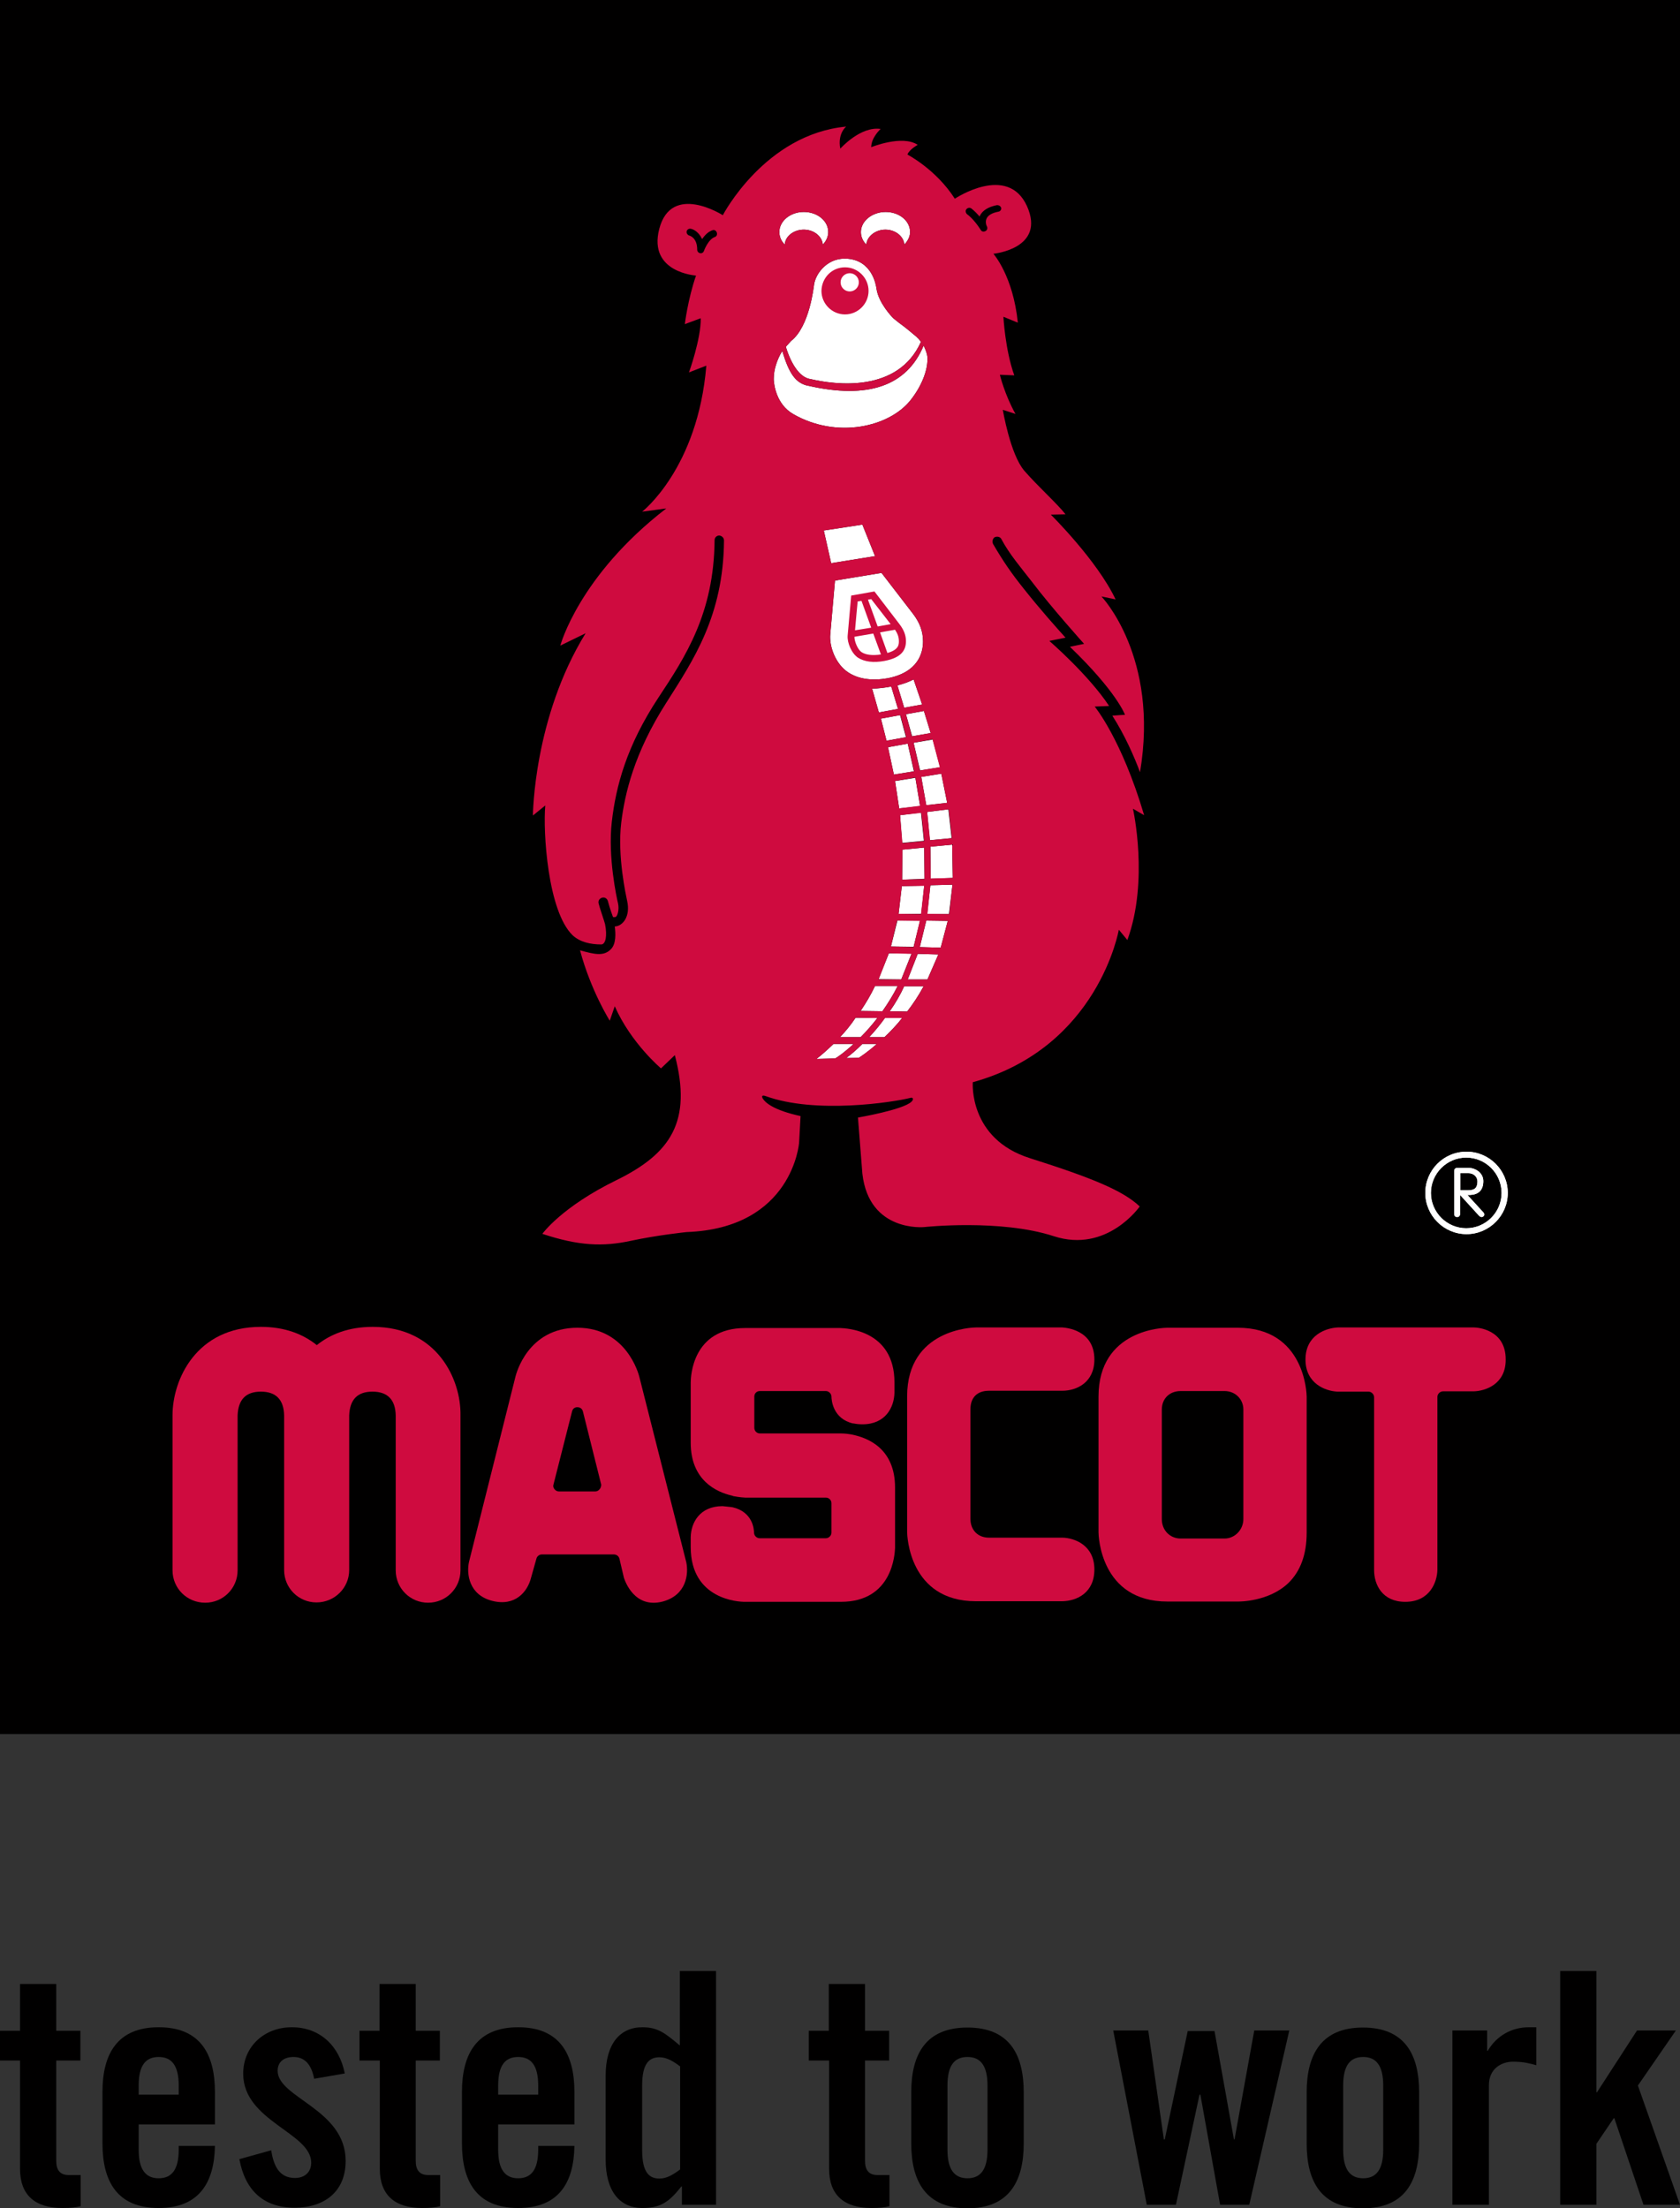 <?xml version="1.0" encoding="UTF-8"?>
<svg xmlns="http://www.w3.org/2000/svg" xmlns:xlink="http://www.w3.org/1999/xlink" version="1.1" id="Ebene_1" x="0px" y="0px" viewBox="0 0 57.06 75" style="enable-background:new 0 0 57.06 75;" xml:space="preserve">
<rect x="0" y="0" width="57.06" height="75" fill="#333333" stroke="none"/>
<style type="text/css">
	.st0{fill:#010000;}
	.st1{fill:#FFFFFF;}
	.st2{fill:#CF0B3F;}
</style>
<rect x="0" class="st0" width="57.06" height="58.9"></rect>
<g>
	<path class="st0" d="M0,69.99v-1.01h0.68v-1.59h1.23v1.59h0.82v1.01H1.91v3.41c0,0.31,0.13,0.48,0.42,0.48h0.41v1.06   C2.57,74.98,2.43,75,2.12,75c-0.92,0-1.44-0.43-1.44-1.33v-3.68H0z"></path>
	<path class="st0" d="M7.3,72.16H4.71v0.86c0,0.68,0.24,0.97,0.68,0.97c0.44,0,0.68-0.29,0.68-0.97v-0.13H7.3   C7.28,74.14,6.76,75,5.39,75c-1.41,0-1.91-0.9-1.91-2.2v-1.74c0-1.3,0.51-2.2,1.91-2.2s1.91,0.9,1.91,2.2V72.16z M6.07,71.15v-0.31   c0-0.68-0.24-0.97-0.68-0.97c-0.44,0-0.68,0.28-0.68,0.97v0.31H6.07z"></path>
	<path class="st0" d="M10.67,70.61c-0.09-0.47-0.31-0.74-0.7-0.74c-0.32,0-0.54,0.16-0.54,0.47c0,0.92,2.31,1.3,2.31,3.06   c0,1.05-0.73,1.59-1.73,1.59c-1.08,0-1.69-0.61-1.88-1.65l1.08-0.3c0.08,0.49,0.25,0.94,0.81,0.94c0.32,0,0.55-0.19,0.55-0.52   c0-1.02-2.31-1.41-2.31-3.02c0-0.94,0.73-1.58,1.65-1.58c0.97,0,1.62,0.65,1.8,1.57L10.67,70.61z"></path>
	<path class="st0" d="M12.21,69.99v-1.01h0.68v-1.59h1.23v1.59h0.82v1.01h-0.82v3.41c0,0.31,0.13,0.48,0.42,0.48h0.41v1.06   C14.79,74.98,14.64,75,14.34,75c-0.92,0-1.44-0.43-1.44-1.33v-3.68H12.21z"></path>
	<path class="st0" d="M19.51,72.16h-2.59v0.86c0,0.68,0.24,0.97,0.68,0.97c0.44,0,0.68-0.29,0.68-0.97v-0.13h1.23   C19.49,74.14,18.98,75,17.6,75c-1.41,0-1.91-0.9-1.91-2.2v-1.74c0-1.3,0.51-2.2,1.91-2.2s1.91,0.9,1.91,2.2V72.16z M18.28,71.15   v-0.31c0-0.68-0.24-0.97-0.68-0.97c-0.44,0-0.68,0.28-0.68,0.97v0.31H18.28z"></path>
	<path class="st0" d="M23.16,74.89v-0.62h-0.02c-0.41,0.52-0.7,0.73-1.32,0.73c-0.77,0-1.25-0.57-1.25-1.65v-2.84   c0-1.08,0.48-1.65,1.25-1.65c0.54,0,0.79,0.22,1.27,0.62v-2.53h1.23v7.94H23.16z M23.1,70.19c-0.24-0.18-0.46-0.31-0.7-0.31   c-0.33,0-0.59,0.18-0.59,0.96v2.2c0,0.78,0.26,0.96,0.59,0.96c0.24,0,0.46-0.13,0.7-0.31V70.19z"></path>
	<path class="st0" d="M27.47,69.99v-1.01h0.68v-1.59h1.23v1.59h0.82v1.01h-0.82v3.41c0,0.31,0.13,0.48,0.42,0.48h0.41v1.06   C30.05,74.98,29.9,75,29.6,75c-0.92,0-1.44-0.43-1.44-1.33v-3.68H27.47z"></path>
	<path class="st0" d="M30.95,71.07c0-1.3,0.5-2.2,1.91-2.2s1.91,0.9,1.91,2.2v1.74c0,1.3-0.51,2.2-1.91,2.2s-1.91-0.9-1.91-2.2   V71.07z M33.54,70.84c0-0.68-0.24-0.97-0.68-0.97c-0.44,0-0.68,0.28-0.68,0.97v2.18c0,0.68,0.24,0.97,0.68,0.97   c0.44,0,0.68-0.29,0.68-0.97V70.84z"></path>
	<polygon class="st0" points="40.34,68.99 41.25,68.99 41.91,72.67 41.93,72.67 42.6,68.97 43.79,68.97 42.43,74.89 41.44,74.89    40.77,71.15 40.74,71.15 39.94,74.89 38.95,74.89 37.81,68.97 39,68.97 39.53,72.67 39.56,72.67  "></polygon>
	<path class="st0" d="M44.38,71.07c0-1.3,0.51-2.2,1.91-2.2c1.41,0,1.91,0.9,1.91,2.2v1.74c0,1.3-0.5,2.2-1.91,2.2   c-1.41,0-1.91-0.9-1.91-2.2V71.07z M46.98,70.84c0-0.68-0.24-0.97-0.68-0.97c-0.44,0-0.68,0.28-0.68,0.97v2.18   c0,0.68,0.24,0.97,0.68,0.97c0.44,0,0.68-0.29,0.68-0.97V70.84z"></path>
	<path class="st0" d="M49.33,74.89v-5.92h1.18v0.69h0.02c0.3-0.51,0.81-0.8,1.4-0.8h0.25v1.29c-0.22-0.06-0.43-0.12-0.79-0.12   c-0.42,0-0.82,0.26-0.82,0.79v4.07H49.33z"></path>
	<polygon class="st0" points="55.63,70.84 57.06,74.89 55.82,74.89 54.83,71.95 54.81,71.95 54.22,72.82 54.22,74.89 52.99,74.89    52.99,66.95 54.22,66.95 54.22,71.07 54.24,71.07 55.6,68.97 56.92,68.97  "></polygon>
	<path class="st1" d="M29.24,7.88c0,0.14,0.05,0.28,0.15,0.39l0.03,0.04l0.01-0.05C29.48,8,29.76,7.8,30.07,7.8   c0.32,0,0.59,0.2,0.64,0.46l0.01,0.05l0.03-0.04c0.1-0.12,0.16-0.25,0.16-0.39c0-0.38-0.37-0.68-0.83-0.68   C29.62,7.2,29.24,7.51,29.24,7.88"></path>
	<path class="st1" d="M27.65,9.66c-0.01,0.06-0.15,1.43-0.78,1.92l-0.18,0.2c0.19,0.62,0.48,1.02,0.8,1.09l0.01,0   c0.89,0.21,3,0.48,3.78-1.26l-0.09-0.11c0,0-0.05-0.04-0.05-0.05c-0.15-0.13-0.43-0.36-0.6-0.48c-0.09-0.07-0.15-0.12-0.2-0.16   c-0.05-0.05-0.5-0.52-0.57-1c-0.02-0.16-0.16-0.94-0.96-1.02C28.13,8.72,27.71,9.27,27.65,9.66"></path>
	<path class="st1" d="M26.47,7.88c0,0.14,0.05,0.28,0.15,0.39l0.03,0.04l0.01-0.05C26.7,8,26.98,7.8,27.3,7.8   c0.32,0,0.59,0.2,0.64,0.46l0.01,0.05l0.03-0.04c0.1-0.12,0.15-0.25,0.15-0.39c0-0.38-0.37-0.68-0.83-0.68   C26.84,7.2,26.47,7.51,26.47,7.88"></path>
	<path class="st1" d="M31.5,12.21l0-0.08c-0.01-0.11-0.06-0.25-0.13-0.39c-0.57,1.37-1.89,1.83-3.93,1.36l-0.01,0   c-0.4-0.09-0.63-0.4-0.86-1.18c-0.18,0.29-0.29,0.64-0.29,0.93c0,0,0,0.06,0,0.06c0.01,0.13,0.07,0.82,0.67,1.16   c1.47,0.84,3.24,0.44,3.97-0.47C31.28,13.15,31.5,12.62,31.5,12.21"></path>
	<path class="st1" d="M29.62,23.39L29.62,23.39l0.23,0.81l0.65-0.12l-0.23-0.76C30.05,23.36,29.82,23.39,29.62,23.39"></path>
	<path class="st1" d="M30.48,23.28l0.23,0.76l0.61-0.11l-0.29-0.85C30.87,23.16,30.69,23.23,30.48,23.28"></path>
	<polygon class="st1" points="29.92,24.41 30.11,25.16 30.77,25.04 30.57,24.29  "></polygon>
	<polygon class="st1" points="30.77,24.26 30.98,25.01 31.61,24.9 31.38,24.15  "></polygon>
	<polygon class="st1" points="30.16,25.38 30.36,26.31 31.04,26.2 30.83,25.26  "></polygon>
	<polygon class="st1" points="31.03,25.23 31.25,26.17 31.93,26.06 31.68,25.12  "></polygon>
	<polygon class="st1" points="30.4,26.53 30.54,27.46 31.25,27.38 31.09,26.42  "></polygon>
	<polygon class="st1" points="31.29,26.39 31.46,27.35 32.17,27.27 31.97,26.28  "></polygon>
	<polygon class="st1" points="30.57,27.69 30.64,28.63 31.38,28.56 31.28,27.6  "></polygon>
	<polygon class="st1" points="31.49,27.58 31.58,28.54 32.32,28.47 32.21,27.49  "></polygon>
	<polygon class="st1" points="30.65,28.86 30.64,29.88 31.4,29.85 31.39,28.79  "></polygon>
	<polygon class="st1" points="31.6,28.76 31.61,29.85 32.36,29.82 32.34,28.69  "></polygon>
	<polygon class="st1" points="30.63,30.1 30.52,31.04 31.29,31.04 31.39,30.08  "></polygon>
	<polygon class="st1" points="31.6,30.07 31.49,31.05 32.23,31.05 32.35,30.05  "></polygon>
	<polygon class="st1" points="30.26,32.15 31.03,32.16 31.25,31.27 30.48,31.27  "></polygon>
	<polygon class="st1" points="31.24,32.17 31.95,32.19 32.19,31.28 31.46,31.27  "></polygon>
	<polygon class="st1" points="30.19,32.38 29.84,33.26 30.61,33.27 30.96,32.39  "></polygon>
	<polygon class="st1" points="31.17,32.4 30.83,33.27 31.5,33.27 31.87,32.42  "></polygon>
	<path class="st1" d="M29.23,34.34c0.08,0,0.74,0.01,0.74,0.01c0.19-0.27,0.37-0.56,0.52-0.86h-0.77   C29.58,33.79,29.41,34.07,29.23,34.34"></path>
	<path class="st1" d="M30.22,34.35c0.08,0,0.59,0.01,0.59,0.01c0.21-0.27,0.4-0.56,0.56-0.86c-0.07,0-0.66,0-0.66,0   C30.58,33.79,30.41,34.08,30.22,34.35"></path>
	<path class="st1" d="M28.53,35.23c0.09,0,0.7,0,0.7,0c0.2-0.2,0.39-0.42,0.57-0.65c-0.08,0-0.72-0.01-0.74-0.01   C28.9,34.81,28.72,35.03,28.53,35.23"></path>
	<path class="st1" d="M29.52,35.23c0.09,0,0.52,0,0.52,0c0.21-0.2,0.42-0.42,0.6-0.65c-0.08,0-0.56-0.01-0.58-0.01   C29.89,34.81,29.71,35.03,29.52,35.23"></path>
	<path class="st1" d="M27.73,35.97L27.73,35.97c0.12,0,0.64-0.02,0.64-0.02c0.09-0.05,0.32-0.21,0.62-0.49c-0.1,0-0.67,0-0.68,0   C28.06,35.7,27.86,35.87,27.73,35.97"></path>
	<path class="st1" d="M28.74,35.94c0.1,0,0.43-0.01,0.43-0.01c0.06-0.04,0.3-0.19,0.61-0.47h0c-0.1,0-0.49,0-0.49,0   C29.11,35.64,28.93,35.8,28.74,35.94"></path>
	<path class="st1" d="M29.04,20.49"></path>
	<path class="st1" d="M29.04,20.49"></path>
	<polygon class="st1" points="29.29,17.82 27.98,18.02 28.23,19.13 29.72,18.89  "></polygon>
	<path class="st1" d="M28.36,19.72l-0.16,1.82c-0.04,0.42,0.18,1.02,0.61,1.3c0.35,0.23,0.81,0.29,1.33,0.2   c1.05-0.2,1.21-0.87,1.21-1.25c0-0.34-0.11-0.64-0.34-0.94l-1.07-1.39L28.36,19.72z"></path>
	<path class="st1" d="M49.6,39.85h0.27c0.19,0,0.31,0.13,0.31,0.28c0,0.21-0.09,0.3-0.31,0.3H49.6V39.85z M49.6,40.6l0.63,0.69   c0.02,0.02,0.05,0.05,0.09,0.05c0.05,0,0.09-0.04,0.09-0.08c0-0.04-0.01-0.06-0.04-0.09l-0.53-0.58l0.09,0   c0.25-0.01,0.45-0.13,0.45-0.47c0-0.27-0.25-0.45-0.51-0.45H49.5c-0.08,0-0.11,0.05-0.11,0.11v1.45c0,0.07,0.04,0.11,0.1,0.11   c0.06,0,0.1-0.04,0.1-0.11V40.6z"></path>
	<path class="st1" d="M48.41,40.52c0,0.77,0.63,1.4,1.4,1.4c0.77,0,1.4-0.63,1.4-1.4s-0.63-1.4-1.4-1.4   C49.03,39.12,48.41,39.75,48.41,40.52 M48.6,40.52c0-0.66,0.54-1.2,1.2-1.2c0.66,0,1.2,0.54,1.2,1.2c0,0.66-0.54,1.2-1.2,1.2   C49.14,41.72,48.6,41.18,48.6,40.52"></path>
	<path class="st1" d="M49.6,39.85h0.27c0.19,0,0.31,0.13,0.31,0.28c0,0.21-0.09,0.3-0.31,0.3H49.6V39.85z M49.6,40.6l0.63,0.69   c0.02,0.02,0.05,0.05,0.09,0.05c0.05,0,0.09-0.04,0.09-0.08c0-0.04-0.01-0.06-0.04-0.09l-0.53-0.58l0.09,0   c0.25-0.01,0.45-0.13,0.45-0.47c0-0.27-0.25-0.45-0.51-0.45H49.5c-0.08,0-0.11,0.05-0.11,0.11v1.45c0,0.07,0.04,0.11,0.1,0.11   c0.06,0,0.1-0.04,0.1-0.11V40.6z"></path>
	<path class="st1" d="M48.41,40.52c0,0.77,0.63,1.4,1.4,1.4c0.77,0,1.4-0.63,1.4-1.4s-0.63-1.4-1.4-1.4   C49.03,39.12,48.41,39.75,48.41,40.52 M48.6,40.52c0-0.66,0.54-1.2,1.2-1.2c0.66,0,1.2,0.54,1.2,1.2c0,0.66-0.54,1.2-1.2,1.2   C49.14,41.72,48.6,41.18,48.6,40.52"></path>
	<path class="st2" d="M50.06,45.09c0,0-4.62,0-4.62,0c-0.41,0.02-1.1,0.26-1.1,1.09c0,0.82,0.68,1.07,1.08,1.09h1.06   c0.1,0,0.19,0.09,0.19,0.19v5.87c0,0.5,0.28,1.08,1.06,1.08c0.84,0,1.08-0.68,1.09-1.08v-5.88c0-0.1,0.09-0.19,0.19-0.19h1.04   c0.4-0.01,1.09-0.24,1.09-1.07C51.15,45.15,50.17,45.09,50.06,45.09"></path>
	<path class="st2" d="M23.31,53.07l-1.6-6.32c-0.02-0.07-0.43-1.65-2.1-1.65c-1.69,0-2.08,1.58-2.1,1.65l-1.58,6.3   c-0.09,0.4-0.01,1.13,0.8,1.33c0.77,0.19,1.19-0.31,1.31-0.8l0.18-0.64c0.02-0.08,0.1-0.14,0.18-0.14l2.45,0   c0.09,0,0.17,0.06,0.19,0.15l0.15,0.64c0.04,0.12,0.36,1.06,1.32,0.81C23.32,54.18,23.39,53.46,23.31,53.07 M20.37,50.58   L20.37,50.58c-0.04,0.05-0.09,0.08-0.15,0.08h-1.24c-0.06,0-0.11-0.03-0.15-0.08c-0.04-0.05-0.05-0.11-0.03-0.16l0.63-2.48   c0.02-0.09,0.1-0.15,0.19-0.14c0.09,0,0.16,0.06,0.18,0.15l0.62,2.48C20.42,50.47,20.41,50.53,20.37,50.58"></path>
	<path class="st2" d="M42.04,45.1h-2.39c-0.1,0-2.34,0.04-2.34,2.34v4.61c0,0.1,0.06,2.35,2.34,2.35h2.4c0.04,0,1.04,0.01,1.71-0.63   c0.41-0.4,0.62-0.97,0.62-1.71v-4.62C44.38,47.34,44.32,45.1,42.04,45.1 M42.23,47.88v3.72c0,0.36-0.29,0.66-0.64,0.66h-1.49   c-0.36,0-0.64-0.28-0.64-0.66v-3.72c0-0.37,0.26-0.63,0.64-0.63h1.49C41.95,47.25,42.23,47.52,42.23,47.88"></path>
	<path class="st2" d="M25.81,47.25h2.24c0.1,0,0.19,0.09,0.19,0.19c0,0.12,0.05,0.75,0.73,0.91l0.02,0c0.1,0.02,0.2,0.03,0.3,0.03   c0.79,0,1.08-0.58,1.09-1.08v-0.34c0-1.79-1.65-1.84-1.84-1.85h-3.23c-1.8,0-1.85,1.66-1.85,1.85v2.05c0,1.27,0.87,1.67,1.39,1.79   c0.01,0,0.03,0.01,0.03,0.01l0.03,0.01c0.21,0.04,0.37,0.05,0.4,0.05h2.74c0.11,0,0.19,0.09,0.19,0.19v1c0,0.1-0.09,0.19-0.19,0.19   h-2.25c-0.1,0-0.19-0.09-0.19-0.19c0-0.11-0.04-0.7-0.72-0.86c0,0-0.06-0.01-0.06-0.01c0,0-0.29-0.03-0.29-0.03   c-0.78,0-1.07,0.57-1.08,1.05l0,0.34c0,1.79,1.64,1.86,1.83,1.86h3.27c1.77,0,1.83-1.65,1.84-1.83v-2.05c0-1.32-0.91-1.69-1.46-1.8   c0,0-0.05-0.01-0.05-0.01c-0.18-0.03-0.31-0.03-0.33-0.03h-2.75c-0.11,0-0.19-0.09-0.19-0.19v-1.06   C25.62,47.33,25.7,47.25,25.81,47.25"></path>
	<path class="st2" d="M36.09,52.23h-2.5c-0.38,0-0.63-0.26-0.63-0.64v-3.72c0-0.4,0.23-0.63,0.63-0.63h2.49   c0.5,0,1.09-0.29,1.09-1.06c0-1.02-0.98-1.08-1.09-1.09h0h0h-2.93c-0.1,0-2.34,0.05-2.34,2.34v4.61c0,0.1,0.06,2.35,2.34,2.35h2.93   c0.5-0.01,1.09-0.29,1.09-1.08C37.17,52.48,36.49,52.24,36.09,52.23"></path>
	<path class="st2" d="M12.66,45.07c-0.82,0-1.44,0.25-1.9,0.62c-0.46-0.37-1.08-0.62-1.9-0.62c-2.2,0-3,1.8-3,3v5.27   c0,0.61,0.49,1.1,1.11,1.1c0.61,0,1.1-0.49,1.1-1.1v-5.26c0.02-0.54,0.28-0.81,0.79-0.81c0.51,0,0.78,0.27,0.79,0.81v5.25   c0,0.61,0.49,1.1,1.1,1.1s1.11-0.49,1.11-1.1v-5.25c0.02-0.54,0.28-0.81,0.79-0.81s0.78,0.27,0.79,0.81v5.26   c0,0.61,0.49,1.1,1.1,1.1c0.61,0,1.1-0.49,1.1-1.1v-5.27C15.66,46.87,14.86,45.07,12.66,45.07"></path>
	<path class="st2" d="M28.7,9.08c0.44,0,0.8,0.36,0.8,0.8c0,0.44-0.36,0.8-0.8,0.8c-0.44,0-0.8-0.36-0.8-0.8   C27.91,9.43,28.26,9.08,28.7,9.08 M28.86,9.9c0.17,0,0.31-0.14,0.31-0.31c0-0.17-0.14-0.31-0.31-0.31c-0.17,0-0.31,0.14-0.31,0.31   C28.55,9.76,28.69,9.9,28.86,9.9 M29.24,7.88c0,0.14,0.05,0.28,0.15,0.39l0.03,0.04l0.01-0.05C29.48,8,29.76,7.8,30.07,7.8   c0.32,0,0.59,0.2,0.64,0.46l0.01,0.05l0.03-0.04c0.1-0.12,0.16-0.25,0.16-0.39c0-0.38-0.37-0.68-0.83-0.68   C29.62,7.2,29.24,7.51,29.24,7.88 M27.65,9.66c-0.01,0.06-0.15,1.43-0.78,1.92l-0.18,0.2c0.19,0.62,0.48,1.02,0.8,1.09l0.01,0   c0.89,0.21,3,0.48,3.78-1.26l-0.09-0.11c0,0-0.05-0.04-0.05-0.05c-0.15-0.13-0.43-0.36-0.6-0.48c-0.09-0.07-0.15-0.12-0.2-0.16   c-0.05-0.05-0.5-0.52-0.57-1c-0.02-0.16-0.16-0.94-0.96-1.02C28.13,8.72,27.71,9.27,27.65,9.66 M26.47,7.88   c0,0.14,0.05,0.28,0.15,0.39l0.03,0.04l0.01-0.05C26.7,8,26.98,7.8,27.3,7.8c0.32,0,0.59,0.2,0.64,0.46l0.01,0.05l0.03-0.04   c0.1-0.12,0.15-0.25,0.15-0.39c0-0.38-0.37-0.68-0.83-0.68C26.84,7.2,26.47,7.51,26.47,7.88 M31.5,12.21l0-0.08   c-0.01-0.11-0.06-0.25-0.13-0.39c-0.57,1.37-1.89,1.83-3.93,1.36l-0.01,0c-0.4-0.09-0.63-0.4-0.86-1.18   c-0.18,0.29-0.29,0.64-0.29,0.93c0,0,0,0.06,0,0.06c0.01,0.13,0.07,0.82,0.67,1.16c1.47,0.84,3.24,0.44,3.97-0.47   C31.28,13.15,31.5,12.62,31.5,12.21 M29.62,23.39L29.62,23.39l0.23,0.81l0.65-0.12l-0.23-0.76C30.05,23.36,29.82,23.39,29.62,23.39    M30.48,23.28l0.23,0.76l0.61-0.11l-0.29-0.85C30.87,23.16,30.69,23.23,30.48,23.28 M29.92,24.41l0.19,0.75l0.67-0.12l-0.2-0.75   L29.92,24.41z M30.77,24.26l0.2,0.75l0.64-0.11l-0.23-0.75L30.77,24.26z M30.16,25.38l0.2,0.93l0.69-0.11l-0.22-0.94L30.16,25.38z    M31.03,25.23l0.21,0.94l0.68-0.11l-0.25-0.95L31.03,25.23z M30.4,26.53l0.14,0.93l0.71-0.09l-0.16-0.96L30.4,26.53z M31.29,26.39   l0.17,0.96l0.71-0.08l-0.2-0.99L31.29,26.39z M30.57,27.69l0.08,0.95l0.74-0.07l-0.1-0.96L30.57,27.69z M31.49,27.58l0.1,0.96   l0.74-0.07l-0.11-0.98L31.49,27.58z M30.65,28.86l-0.01,1.02l0.76-0.02l-0.01-1.07L30.65,28.86z M31.6,28.76l0.01,1.08l0.75-0.02   l-0.02-1.13L31.6,28.76z M30.63,30.1l-0.11,0.94l0.76,0.01l0.11-0.96L30.63,30.1z M31.6,30.07l-0.1,0.97l0.74,0.01l0.11-1   L31.6,30.07z M30.26,32.15l0.77,0.02l0.21-0.89l-0.77-0.01L30.26,32.15z M31.24,32.17l0.71,0.02l0.24-0.91l-0.73-0.01L31.24,32.17z    M30.19,32.38l-0.35,0.89l0.77,0l0.35-0.87L30.19,32.38z M31.17,32.4l-0.34,0.87l0.67,0l0.37-0.85L31.17,32.4z M29.23,34.34   c0.08,0,0.74,0.01,0.74,0.01c0.19-0.27,0.37-0.56,0.52-0.86h-0.77C29.58,33.79,29.41,34.07,29.23,34.34 M30.22,34.35   c0.08,0,0.59,0.01,0.59,0.01c0.21-0.27,0.4-0.56,0.56-0.86c-0.07,0-0.66,0-0.66,0C30.58,33.79,30.41,34.08,30.22,34.35    M28.53,35.23c0.09,0,0.7,0,0.7,0c0.2-0.2,0.39-0.42,0.57-0.65c-0.08,0-0.72-0.01-0.74-0.01C28.9,34.81,28.72,35.03,28.53,35.23    M29.52,35.23c0.09,0,0.52,0,0.52,0c0.21-0.2,0.42-0.42,0.6-0.65c-0.08,0-0.56,0-0.58,0C29.89,34.81,29.71,35.03,29.52,35.23    M27.73,35.97L27.73,35.97c0.12,0,0.64-0.02,0.64-0.02c0.09-0.05,0.32-0.21,0.62-0.49c-0.1,0-0.67,0-0.68,0   C28.06,35.7,27.86,35.87,27.73,35.97 M28.74,35.94c0.1,0,0.43-0.01,0.43-0.01c0.06-0.04,0.3-0.2,0.61-0.47h0c-0.1,0-0.49,0-0.49,0   C29.11,35.64,28.93,35.8,28.74,35.94 M28.91,20.23l-0.12,1.36c-0.02,0.24,0.13,0.6,0.35,0.75c0.22,0.14,0.53,0.18,0.9,0.11   c0.59-0.11,0.73-0.38,0.73-0.67c0-0.19-0.06-0.37-0.22-0.58l-0.85-1.11L28.91,20.23z M30.53,21.78c0,0.11,0,0.29-0.39,0.4   l-0.25-0.7l0.51-0.09C30.49,21.53,30.53,21.64,30.53,21.78 M29.13,20.43l0.13-0.02l0.33,0.91l-0.55,0.09   C29.07,21.05,29.13,20.43,29.13,20.43 M30.25,21.2l-0.44,0.08l-0.33-0.91l0.11-0.02L30.25,21.2z M29.02,21.63l0.64-0.11l0.26,0.71   c-0.28,0.04-0.51,0.02-0.66-0.08C29.13,22.06,29.02,21.79,29.02,21.63 M23.32,7.87c-0.01,0.05,0.04,0.12,0.09,0.13   c0.03,0.01,0.27,0.08,0.27,0.48c0,0.06,0.04,0.11,0.1,0.12c0.06,0.01,0.11-0.02,0.13-0.08c0,0,0.14-0.39,0.37-0.47   c0.14-0.05,0.06-0.28-0.08-0.23c-0.12,0.04-0.23,0.13-0.33,0.27l-0.02,0.03l-0.02-0.03c-0.1-0.2-0.26-0.3-0.37-0.32   C23.39,7.76,23.33,7.8,23.32,7.87 M33.85,6.97c-0.29,0.06-0.48,0.18-0.57,0.36l-0.01,0.03l-0.02-0.03   c-0.15-0.17-0.26-0.25-0.26-0.25c-0.06-0.04-0.13-0.02-0.17,0.03c-0.04,0.05-0.02,0.13,0.03,0.17c0,0,0.22,0.15,0.46,0.53   c0.03,0.06,0.1,0.07,0.16,0.04c0.06-0.03,0.08-0.1,0.05-0.16c-0.01-0.01-0.07-0.15-0.01-0.27c0.05-0.11,0.19-0.19,0.4-0.23   c0.07-0.01,0.11-0.08,0.09-0.14C33.98,7,33.92,6.96,33.85,6.97 M22.36,23.7c-1.08,1.64-1.44,3-1.58,4.21   c-0.14,1.2,0.17,2.61,0.21,2.77c0.05,0.22-0.02,0.43-0.07,0.46c-0.03,0.02-0.07,0.01-0.1,0.01c-0.02-0.06-0.04-0.11-0.06-0.17   c-0.04-0.12-0.08-0.24-0.11-0.36c-0.02-0.09-0.1-0.15-0.19-0.13c-0.09,0.02-0.15,0.1-0.13,0.19c0.03,0.14,0.2,0.62,0.22,0.71   c0.08,0.4,0.02,0.69-0.13,0.69c-0.37,0-0.72-0.08-0.97-0.31c-0.85-0.82-1.01-3.53-0.93-4.41L18.1,27.7c0,0,0.02-3.32,1.79-6.19   l-0.86,0.42c0,0,0.63-2.37,3.6-4.66l-0.82,0.11c0,0,1.89-1.46,2.18-4.96l-0.59,0.23c0,0,0.41-1.13,0.4-1.84l-0.54,0.2   c0,0,0.1-0.84,0.38-1.65c0,0-1.63-0.1-1.25-1.58c0.41-1.59,2.16-0.47,2.16-0.47s1.43-2.75,4.19-3.01c0,0-0.3,0.23-0.2,0.75   c0,0,0.68-0.77,1.37-0.67c0,0-0.32,0.29-0.32,0.62c0,0,1.05-0.43,1.58-0.08c0,0-0.29,0.16-0.35,0.33c0,0,0.97,0.5,1.61,1.5   c0,0,1.79-1.2,2.45,0.25c0.65,1.45-1.14,1.62-1.14,1.62s0.67,0.75,0.83,2.34l-0.49-0.2c0,0,0.06,1.13,0.37,1.99l-0.49-0.02   c0,0,0.16,0.67,0.53,1.33l-0.43-0.14c0,0,0.25,1.51,0.73,2.07c0.48,0.55,1.11,1.11,1.4,1.48l-0.5,0.01c0,0,1.57,1.55,2.2,2.88   l-0.48-0.1c0,0,1.97,2.05,1.31,5.97c-0.19-0.51-0.51-1.25-0.94-1.92c0.09-0.01,0.43-0.03,0.43-0.03s-0.28-0.78-1.87-2.31   c0.1-0.02,0.48-0.1,0.48-0.1s-1.09-1.21-1.78-2.12c-0.38-0.49-0.76-0.93-1.03-1.44c-0.04-0.08-0.15-0.1-0.23-0.06   c-0.05,0.03-0.1,0.14-0.05,0.23c0.34,0.58,0.61,0.98,1.06,1.54c0.53,0.67,1.11,1.32,1.4,1.64c-0.11,0.02-0.55,0.11-0.55,0.11   s1.33,1.15,2.03,2.21L37.18,24c0,0,0.91,1.09,1.68,3.69l-0.38-0.22c0,0,0.55,2.44-0.19,4.46L38,31.58c0,0-0.69,4-4.96,5.18   c0,0-0.15,1.92,1.94,2.58c2.11,0.67,3.16,1.1,3.73,1.64c0,0-1.11,1.6-2.92,1.01c-1.81-0.59-4.4-0.31-4.4-0.31s-1.87,0.19-2.1-1.81   l-0.15-1.91c0,0,1.53-0.26,1.82-0.54c0.09-0.09,0.04-0.15-0.03-0.13c-0.59,0.15-3.23,0.56-4.93-0.06   c-0.14-0.05-0.13,0.03-0.09,0.09c0.08,0.13,0.36,0.39,1.28,0.59l-0.05,0.91c0,0-0.22,2.9-3.82,3.03c0,0-0.98,0.1-1.91,0.3   c-0.93,0.2-1.76,0.17-2.99-0.24c0,0,0.65-0.91,2.51-1.82c1.86-0.91,2.58-2,1.99-4.25l-0.47,0.45c0,0-1.02-0.86-1.57-2.11   l-0.17,0.49c0,0-0.64-1.01-1.01-2.39c0.5,0.14,0.81,0.21,1.05-0.04c0.18-0.18,0.16-0.54,0.13-0.77c0.27-0.01,0.54-0.34,0.42-0.87   c-0.03-0.15-0.34-1.51-0.2-2.66c0.12-0.97,0.43-2.35,1.53-4.07c0.92-1.45,1.94-2.95,1.96-5.51c0-0.09-0.07-0.16-0.16-0.17   c-0.09,0-0.16,0.07-0.16,0.16C24.25,20.83,23.28,22.31,22.36,23.7 M29.29,17.82l-1.31,0.2l0.25,1.11l1.49-0.24L29.29,17.82z    M28.36,19.72l-0.16,1.82c-0.04,0.42,0.18,1.02,0.61,1.3c0.35,0.23,0.81,0.29,1.33,0.2c1.05-0.2,1.21-0.87,1.21-1.25   c0-0.34-0.11-0.64-0.34-0.94l-1.07-1.39L28.36,19.72z"></path>
</g>
</svg>
